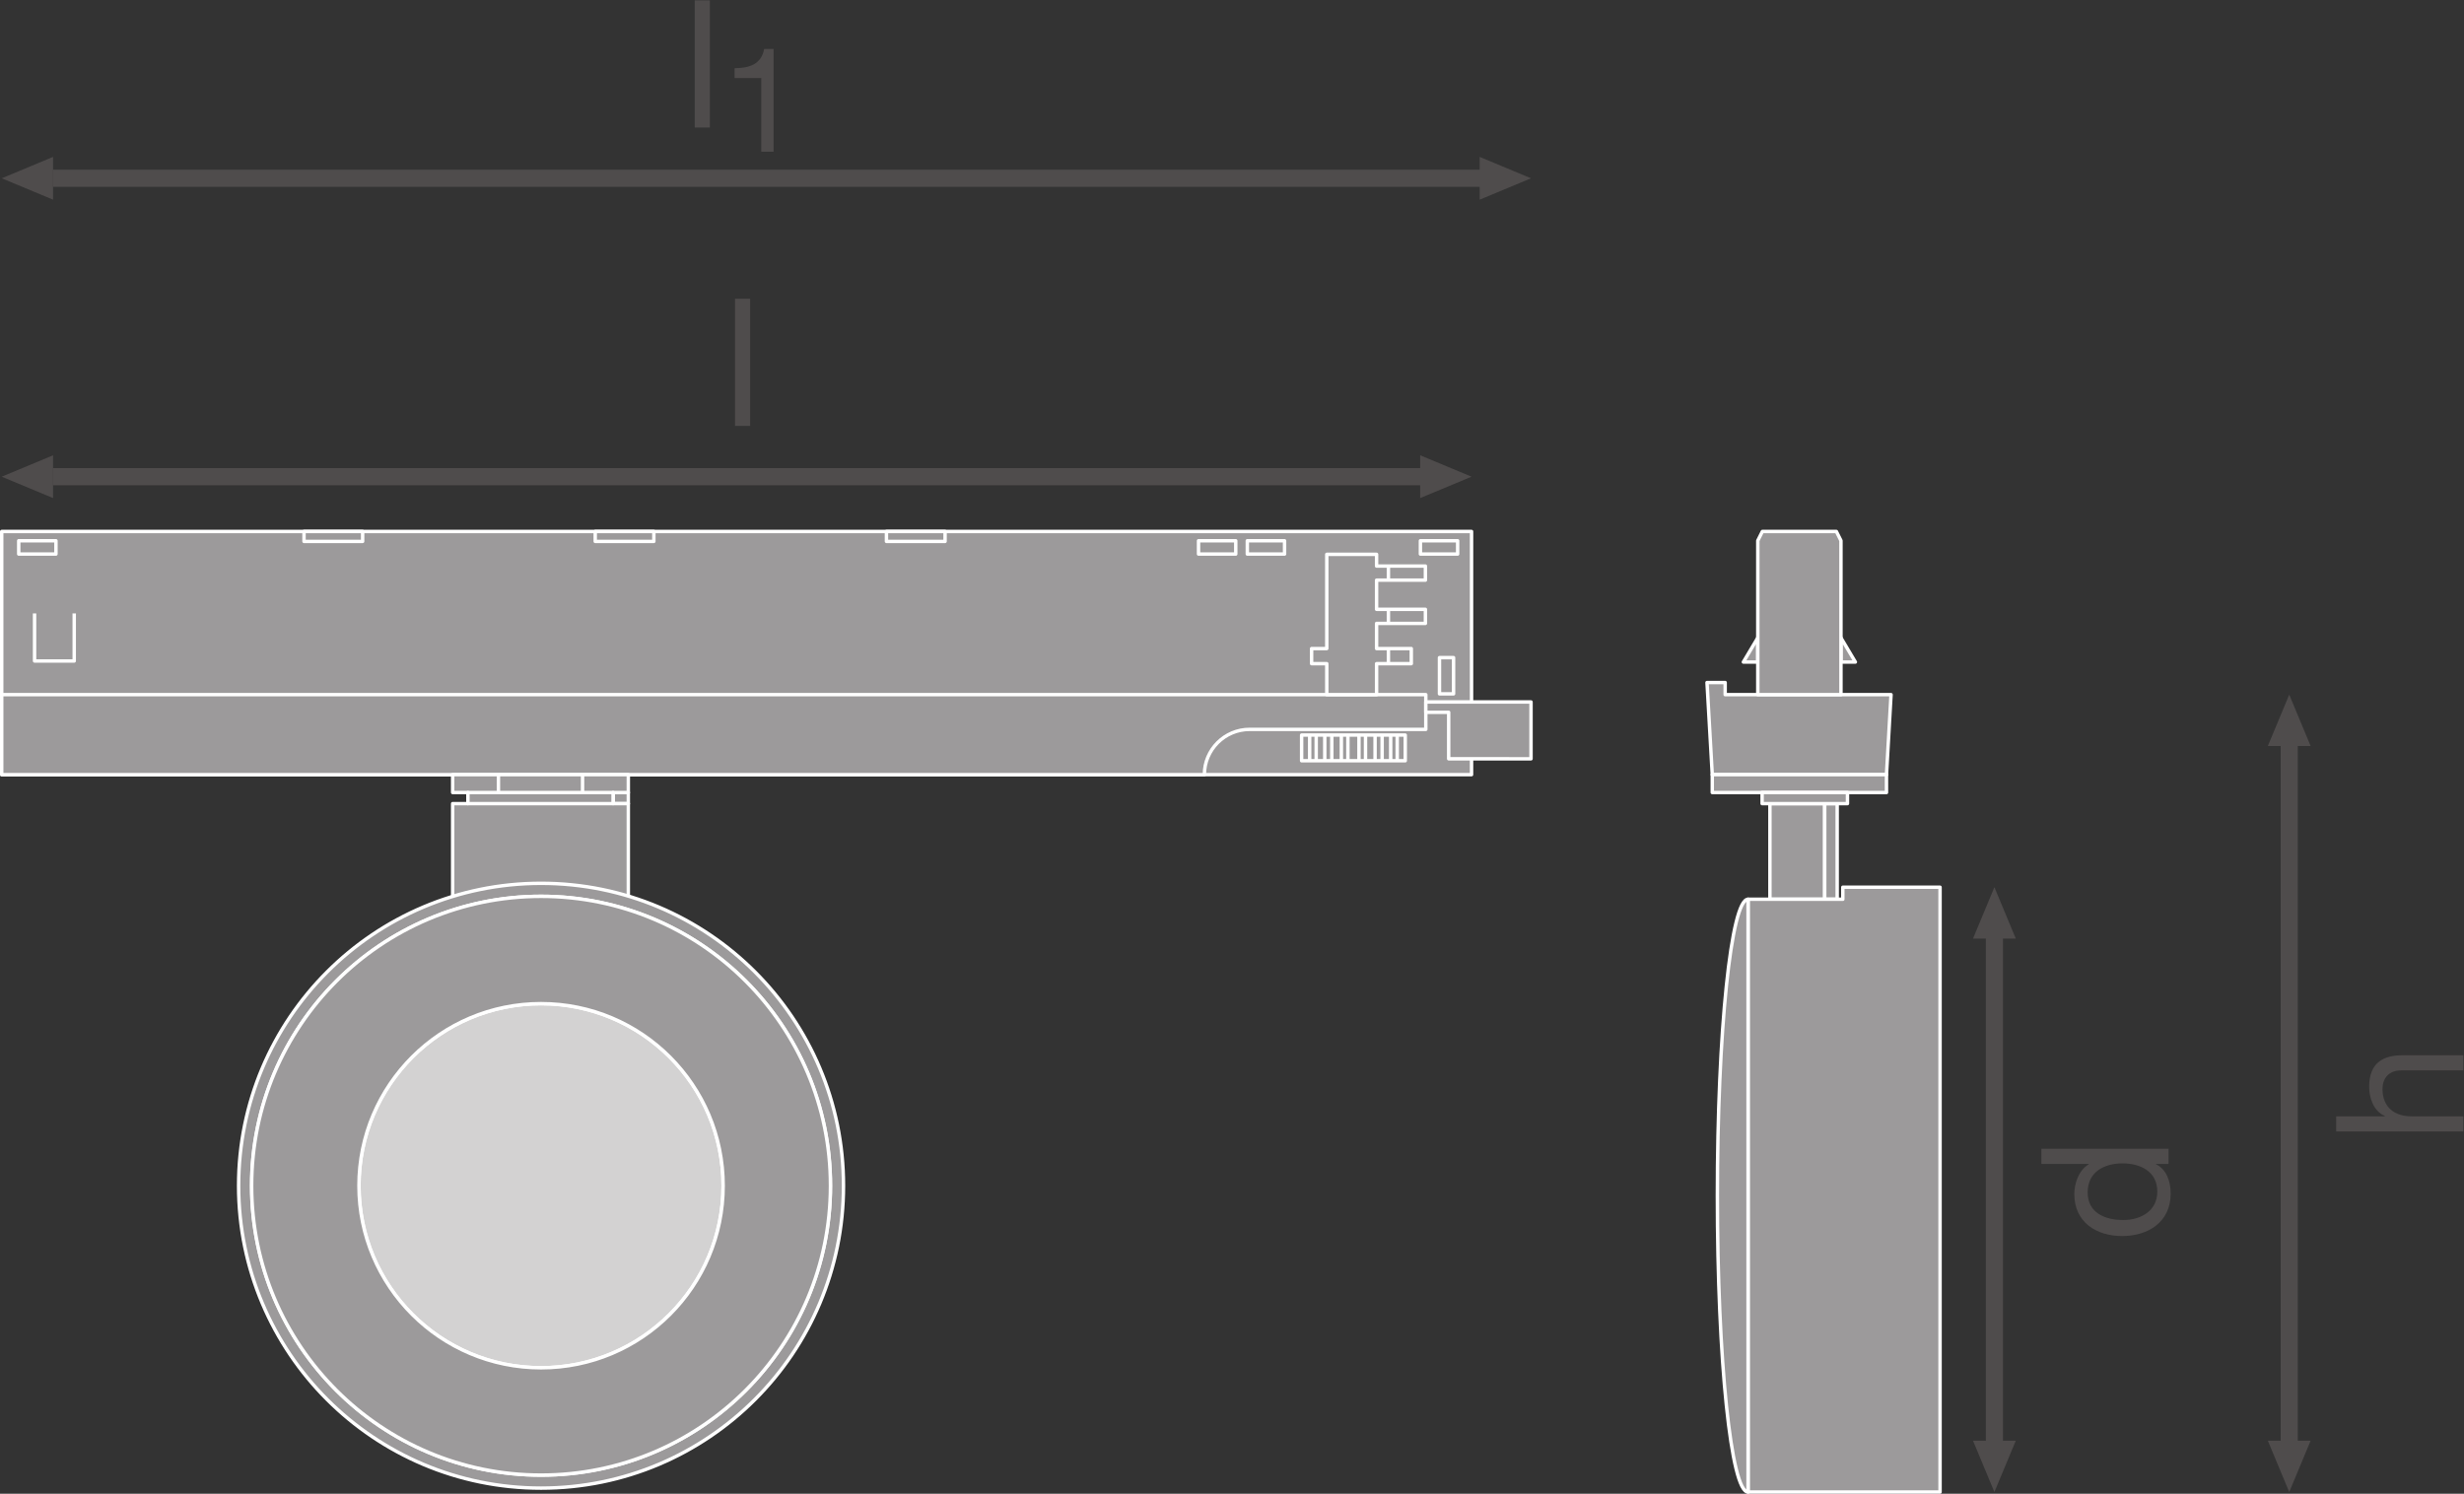 <?xml version="1.0" encoding="UTF-8" standalone="no"?>
<svg
   xmlns:dc="http://purl.org/dc/elements/1.1/"
   xmlns:cc="http://creativecommons.org/ns#"
   xmlns:rdf="http://www.w3.org/1999/02/22-rdf-syntax-ns#"
   xmlns:svg="http://www.w3.org/2000/svg"
   xmlns="http://www.w3.org/2000/svg"
   viewBox="0 0 543.907 329.773"
   height="329.773"
   width="543.907"
   xml:space="preserve"
   id="svg2"
   version="1.1"><rect x="0" y="0" width="543.907" height="329.773" fill="#333333" stroke="none"/><defs
     id="defs6" /><g
     transform="matrix(1.333,0,0,-1.333,0,329.773)"
     id="g10"><g
       transform="scale(0.1)"
       id="g12"><path
         id="path14"
         style="fill:#4f4c4c;fill-opacity:1;fill-rule:nonzero;stroke:none"
         d="M 3338.09,87.871 3302.68,2.832 3267.25,87.871 h 70.84 v 0 0" /><path
         id="path16"
         style="fill:#4f4c4c;fill-opacity:1;fill-rule:nonzero;stroke:none"
         d="m 3338.09,919.5 -35.41,85.03 -35.43,-85.03 h 70.84 v 0 0" /><path
         id="path18"
         style="fill:none;stroke:#4f4c4c;stroke-width:28.347;stroke-linecap:butt;stroke-linejoin:round;stroke-miterlimit:3.864;stroke-dasharray:none;stroke-opacity:1"
         d="M 3302.68,938.941 V 68.41" /><path
         id="path20"
         style="fill:#4f4c4c;fill-opacity:1;fill-rule:nonzero;stroke:none"
         d="M 3826.33,87.871 3790.92,2.832 3755.49,87.871 h 70.84 v 0 0" /><path
         id="path22"
         style="fill:#4f4c4c;fill-opacity:1;fill-rule:nonzero;stroke:none"
         d="m 3826.33,1238.43 -35.41,85.04 -35.43,-85.04 h 70.84 v 0 0" /><path
         id="path24"
         style="fill:none;stroke:#4f4c4c;stroke-width:28.347;stroke-linecap:butt;stroke-linejoin:round;stroke-miterlimit:3.864;stroke-dasharray:none;stroke-opacity:1"
         d="M 3790.92,1257.88 V 68.41" /><path
         id="path26"
         style="fill:#4f4c4c;fill-opacity:1;fill-rule:nonzero;stroke:none"
         d="M 87.875,1649.03 2.836,1684.44 87.875,1719.87 Z" /><path
         id="path28"
         style="fill:#4f4c4c;fill-opacity:1;fill-rule:nonzero;stroke:none"
         d="m 2351.79,1649.03 85.04,35.41 -85.04,35.43 z" /><path
         id="path30"
         style="fill:none;stroke:#4f4c4c;stroke-width:28.347;stroke-linecap:butt;stroke-linejoin:round;stroke-miterlimit:3.864;stroke-dasharray:none;stroke-opacity:1"
         d="M 2371.24,1684.44 H 87.875" /><path
         id="path32"
         style="fill:#4f4c4c;fill-opacity:1;fill-rule:nonzero;stroke:none"
         d="M 87.875,2143.23 2.836,2178.64 87.875,2214.07 Z" /><path
         id="path34"
         style="fill:#4f4c4c;fill-opacity:1;fill-rule:nonzero;stroke:none"
         d="m 2450.29,2143.23 85.04,35.41 -85.04,35.43 z" /><path
         id="path36"
         style="fill:none;stroke:#4f4c4c;stroke-width:28.347;stroke-linecap:butt;stroke-linejoin:round;stroke-miterlimit:3.864;stroke-dasharray:none;stroke-opacity:1"
         d="M 2469.73,2178.64 H 87.875" /><path
         id="path38"
         style="fill:#9c9a9b;fill-opacity:1;fill-rule:nonzero;stroke:none"
         d="m 3048.58,1417.63 v -40.16 h 23.88 z" /><path
         id="path40"
         style="fill:none;stroke:#ffffff;stroke-width:5.669;stroke-linecap:butt;stroke-linejoin:round;stroke-miterlimit:10;stroke-dasharray:none;stroke-opacity:1"
         d="m 3048.58,1417.63 v -40.16 h 23.88 z" /><path
         id="path42"
         style="fill:#9c9a9b;fill-opacity:1;fill-rule:nonzero;stroke:none"
         d="m 2910.85,1417.63 v -40.16 h -23.88 z" /><path
         id="path44"
         style="fill:none;stroke:#ffffff;stroke-width:5.669;stroke-linecap:butt;stroke-linejoin:round;stroke-miterlimit:10;stroke-dasharray:none;stroke-opacity:1"
         d="m 2910.85,1417.63 v -40.16 h -23.88 z" /><path
         id="path46"
         style="fill:#9c9a9b;fill-opacity:1;fill-rule:nonzero;stroke:none"
         d="m 3123.96,1190.96 h -288.49 l -7.58,132.51 -1.14,20.06 h 30.09 v -20.06 h 274.69 l -7.57,-132.51" /><path
         id="path48"
         style="fill:none;stroke:#ffffff;stroke-width:5.669;stroke-linecap:butt;stroke-linejoin:round;stroke-miterlimit:10;stroke-dasharray:none;stroke-opacity:1"
         d="m 3123.96,1190.96 h -288.49 l -7.58,132.51 -1.14,20.06 h 30.09 v -20.06 h 274.69 z" /><path
         id="path50"
         style="fill:#9c9a9b;fill-opacity:1;fill-rule:nonzero;stroke:none"
         d="m 3048.58,1323.47 v 255.08 l -7.58,15.16 h -122.58 l -7.57,-15.16 v -255.08 h 137.73" /><path
         id="path52"
         style="fill:none;stroke:#ffffff;stroke-width:5.669;stroke-linecap:butt;stroke-linejoin:round;stroke-miterlimit:10;stroke-dasharray:none;stroke-opacity:1"
         d="m 3048.58,1323.47 v 255.08 l -7.58,15.16 h -122.58 l -7.57,-15.16 v -255.08 z" /><path
         id="path54"
         style="fill:#9c9a9b;fill-opacity:1;fill-rule:nonzero;stroke:none"
         d="m 3021.65,1143.01 h -90.71 V 984.609 h 90.71 v 158.401" /><path
         id="path56"
         style="fill:none;stroke:#ffffff;stroke-width:5.669;stroke-linecap:butt;stroke-linejoin:round;stroke-miterlimit:10;stroke-dasharray:none;stroke-opacity:1"
         d="m 3021.65,1143.01 h -90.71 V 984.609 h 90.71 z" /><path
         id="path58"
         style="fill:#9c9a9b;fill-opacity:1;fill-rule:nonzero;stroke:none"
         d="m 3042.32,1143.01 h -20.67 V 984.609 h 20.67 v 158.401" /><path
         id="path60"
         style="fill:none;stroke:#ffffff;stroke-width:5.669;stroke-linecap:butt;stroke-linejoin:round;stroke-miterlimit:10;stroke-dasharray:none;stroke-opacity:1"
         d="m 3042.32,1143.01 h -20.67 V 984.609 h 20.67 z" /><path
         id="path62"
         style="fill:#9c9a9b;fill-opacity:1;fill-rule:nonzero;stroke:none"
         d="m 2835.47,1190.96 h 288.49 v -29.61 h -288.49 v 29.61" /><path
         id="path64"
         style="fill:none;stroke:#ffffff;stroke-width:5.669;stroke-linecap:butt;stroke-linejoin:round;stroke-miterlimit:10;stroke-dasharray:none;stroke-opacity:1"
         d="m 2835.47,1190.96 h 288.49 v -29.61 h -288.49 z" /><path
         id="path66"
         style="fill:#9c9a9b;fill-opacity:1;fill-rule:nonzero;stroke:none"
         d="m 2918.01,1161.35 h 141.35 v -18.34 h -141.35 v 18.34" /><path
         id="path68"
         style="fill:none;stroke:#ffffff;stroke-width:5.669;stroke-linecap:butt;stroke-linejoin:round;stroke-miterlimit:10;stroke-dasharray:none;stroke-opacity:1"
         d="m 2918.01,1161.35 h 141.35 v -18.34 h -141.35 z" /><path
         id="path70"
         style="fill:#9c9a9b;fill-opacity:1;fill-rule:nonzero;stroke:none"
         d="M 2894.74,2.832 V 984.609 h 156.91 v 19.921 h 161.03 V 2.832 h -317.94" /><path
         id="path72"
         style="fill:none;stroke:#ffffff;stroke-width:5.669;stroke-linecap:butt;stroke-linejoin:round;stroke-miterlimit:10;stroke-dasharray:none;stroke-opacity:1"
         d="M 2894.74,2.832 V 984.609 h 156.91 v 19.921 h 161.03 V 2.832 Z" /><path
         id="path74"
         style="fill:#9c9a9b;fill-opacity:1;fill-rule:nonzero;stroke:none"
         d="m 2894.74,984.609 c -28.07,0 -50.83,-219.769 -50.83,-490.879 0,-271.109 22.76,-490.898 50.83,-490.898 V 984.609" /><path
         id="path76"
         style="fill:none;stroke:#ffffff;stroke-width:5.669;stroke-linecap:butt;stroke-linejoin:round;stroke-miterlimit:10;stroke-dasharray:none;stroke-opacity:1"
         d="m 2894.74,984.609 c -28.07,0 -50.83,-219.769 -50.83,-490.879 0,-271.109 22.76,-490.898 50.83,-490.898 z" /><path
         id="path78"
         style="fill:#9c9a9b;fill-opacity:1;fill-rule:nonzero;stroke:none"
         d="m 1040.49,1143.01 h -25.27 v 18.34 h 25.27 v -18.34" /><path
         id="path80"
         style="fill:none;stroke:#ffffff;stroke-width:5.669;stroke-linecap:butt;stroke-linejoin:round;stroke-miterlimit:10;stroke-dasharray:none;stroke-opacity:1"
         d="m 1040.49,1143.01 h -25.27 v 18.34 h 25.27 z" /><path
         id="path82"
         style="fill:#9c9a9b;fill-opacity:1;fill-rule:nonzero;stroke:none"
         d="M 2436.83,1190.96 H 2.836 v 402.75 H 2436.83 v -402.75" /><path
         id="path84"
         style="fill:none;stroke:#ffffff;stroke-width:5.669;stroke-linecap:butt;stroke-linejoin:round;stroke-miterlimit:10;stroke-dasharray:none;stroke-opacity:1"
         d="M 2436.83,1190.96 H 2.836 v 402.75 H 2436.83 Z" /><path
         id="path86"
         style="fill:#9c9a9b;fill-opacity:1;fill-rule:nonzero;stroke:none"
         d="m 57.234,1379.21 h 65.668 v 78.789 h -65.668 z" /><path
         id="path88"
         style="fill:none;stroke:#ffffff;stroke-width:5.669;stroke-linecap:butt;stroke-linejoin:round;stroke-miterlimit:10;stroke-dasharray:none;stroke-opacity:1"
         d="m 57.234,1458 v -78.79 H 122.902 V 1458" /><path
         id="path90"
         style="fill:#9c9a9b;fill-opacity:1;fill-rule:nonzero;stroke:none"
         d="M 2361.1,1323.46 H 2.836 v -132.5 H 1994.42 c 0,41.41 33.58,74.99 74.97,74.99 h 291.71 v 57.51" /><path
         id="path92"
         style="fill:none;stroke:#ffffff;stroke-width:5.669;stroke-linecap:butt;stroke-linejoin:round;stroke-miterlimit:10;stroke-dasharray:none;stroke-opacity:1"
         d="M 2361.1,1323.46 H 2.836 v -132.5 H 1994.42 c 0,41.41 33.58,74.99 74.97,74.99 h 291.71 z" /><path
         id="path94"
         style="fill:#9c9a9b;fill-opacity:1;fill-rule:nonzero;stroke:none"
         d="m 2327.08,1214.01 h -171.63 v 42.51 h 171.63 v -42.51" /><path
         id="path96"
         style="fill:none;stroke:#ffffff;stroke-width:5.669;stroke-linecap:butt;stroke-linejoin:round;stroke-miterlimit:10;stroke-dasharray:none;stroke-opacity:1"
         d="m 2327.08,1214.01 h -171.63 v 42.51 h 171.63 z" /><path
         id="path98"
         style="fill:#9c9a9b;fill-opacity:1;fill-rule:nonzero;stroke:none"
         d="m 2250.42,1256.52 v -42.51" /><path
         id="path100"
         style="fill:none;stroke:#ffffff;stroke-width:5.669;stroke-linecap:butt;stroke-linejoin:round;stroke-miterlimit:10;stroke-dasharray:none;stroke-opacity:1"
         d="m 2250.42,1256.52 v -42.51" /><path
         id="path102"
         style="fill:#9c9a9b;fill-opacity:1;fill-rule:nonzero;stroke:none"
         d="m 2261.26,1256.52 v -42.51" /><path
         id="path104"
         style="fill:none;stroke:#ffffff;stroke-width:5.669;stroke-linecap:butt;stroke-linejoin:round;stroke-miterlimit:10;stroke-dasharray:none;stroke-opacity:1"
         d="m 2261.26,1256.52 v -42.51" /><path
         id="path106"
         style="fill:#9c9a9b;fill-opacity:1;fill-rule:nonzero;stroke:none"
         d="m 2277.08,1256.52 v -42.51" /><path
         id="path108"
         style="fill:none;stroke:#ffffff;stroke-width:5.669;stroke-linecap:butt;stroke-linejoin:round;stroke-miterlimit:10;stroke-dasharray:none;stroke-opacity:1"
         d="m 2277.08,1256.52 v -42.51" /><path
         id="path110"
         style="fill:#9c9a9b;fill-opacity:1;fill-rule:nonzero;stroke:none"
         d="m 2288.75,1256.52 v -42.51" /><path
         id="path112"
         style="fill:none;stroke:#ffffff;stroke-width:5.669;stroke-linecap:butt;stroke-linejoin:round;stroke-miterlimit:10;stroke-dasharray:none;stroke-opacity:1"
         d="m 2288.75,1256.52 v -42.51" /><path
         id="path114"
         style="fill:#9c9a9b;fill-opacity:1;fill-rule:nonzero;stroke:none"
         d="m 2302.92,1256.52 v -42.51" /><path
         id="path116"
         style="fill:none;stroke:#ffffff;stroke-width:5.669;stroke-linecap:butt;stroke-linejoin:round;stroke-miterlimit:10;stroke-dasharray:none;stroke-opacity:1"
         d="m 2302.92,1256.52 v -42.51" /><path
         id="path118"
         style="fill:#9c9a9b;fill-opacity:1;fill-rule:nonzero;stroke:none"
         d="m 2313.75,1256.52 v -42.51" /><path
         id="path120"
         style="fill:none;stroke:#ffffff;stroke-width:5.669;stroke-linecap:butt;stroke-linejoin:round;stroke-miterlimit:10;stroke-dasharray:none;stroke-opacity:1"
         d="m 2313.75,1256.52 v -42.51" /><path
         id="path122"
         style="fill:#9c9a9b;fill-opacity:1;fill-rule:nonzero;stroke:none"
         d="m 2232.09,1256.52 v -42.51" /><path
         id="path124"
         style="fill:none;stroke:#ffffff;stroke-width:5.669;stroke-linecap:butt;stroke-linejoin:round;stroke-miterlimit:10;stroke-dasharray:none;stroke-opacity:1"
         d="m 2232.09,1256.52 v -42.51" /><path
         id="path126"
         style="fill:#9c9a9b;fill-opacity:1;fill-rule:nonzero;stroke:none"
         d="m 2221.25,1256.52 v -42.51" /><path
         id="path128"
         style="fill:none;stroke:#ffffff;stroke-width:5.669;stroke-linecap:butt;stroke-linejoin:round;stroke-miterlimit:10;stroke-dasharray:none;stroke-opacity:1"
         d="m 2221.25,1256.52 v -42.51" /><path
         id="path130"
         style="fill:#9c9a9b;fill-opacity:1;fill-rule:nonzero;stroke:none"
         d="m 2205.43,1256.52 v -42.51" /><path
         id="path132"
         style="fill:none;stroke:#ffffff;stroke-width:5.669;stroke-linecap:butt;stroke-linejoin:round;stroke-miterlimit:10;stroke-dasharray:none;stroke-opacity:1"
         d="m 2205.43,1256.52 v -42.51" /><path
         id="path134"
         style="fill:#9c9a9b;fill-opacity:1;fill-rule:nonzero;stroke:none"
         d="m 2193.76,1256.52 v -42.51" /><path
         id="path136"
         style="fill:none;stroke:#ffffff;stroke-width:5.669;stroke-linecap:butt;stroke-linejoin:round;stroke-miterlimit:10;stroke-dasharray:none;stroke-opacity:1"
         d="m 2193.76,1256.52 v -42.51" /><path
         id="path138"
         style="fill:#9c9a9b;fill-opacity:1;fill-rule:nonzero;stroke:none"
         d="m 2179.59,1256.52 v -42.51" /><path
         id="path140"
         style="fill:none;stroke:#ffffff;stroke-width:5.669;stroke-linecap:butt;stroke-linejoin:round;stroke-miterlimit:10;stroke-dasharray:none;stroke-opacity:1"
         d="m 2179.59,1256.52 v -42.51" /><path
         id="path142"
         style="fill:#9c9a9b;fill-opacity:1;fill-rule:nonzero;stroke:none"
         d="m 2168.77,1256.52 v -42.51" /><path
         id="path144"
         style="fill:none;stroke:#ffffff;stroke-width:5.669;stroke-linecap:butt;stroke-linejoin:round;stroke-miterlimit:10;stroke-dasharray:none;stroke-opacity:1"
         d="m 2168.77,1256.52 v -42.51" /><path
         id="path146"
         style="fill:#9c9a9b;fill-opacity:1;fill-rule:nonzero;stroke:none"
         d="m 2398.97,1217.23 v 77 h -37.87 v 17.12 h 37.87 136.36 v -94.12 h -136.36" /><path
         id="path148"
         style="fill:none;stroke:#ffffff;stroke-width:5.669;stroke-linecap:butt;stroke-linejoin:round;stroke-miterlimit:10;stroke-dasharray:none;stroke-opacity:1"
         d="m 2398.97,1217.23 v 77 h -37.87 v 17.12 h 37.87 136.36 v -94.12 z" /><path
         id="path150"
         style="fill:#9c9a9b;fill-opacity:1;fill-rule:nonzero;stroke:none"
         d="m 2407.08,1384.8 h -23.33 v -60 h 23.33 v 60" /><path
         id="path152"
         style="fill:none;stroke:#ffffff;stroke-width:5.669;stroke-linecap:butt;stroke-linejoin:round;stroke-miterlimit:10;stroke-dasharray:none;stroke-opacity:1"
         d="m 2407.08,1384.8 h -23.33 v -60 h 23.33 z" /><path
         id="path154"
         style="fill:#9c9a9b;fill-opacity:1;fill-rule:nonzero;stroke:none"
         d="m 2171.99,1380.98 h 113.45 v 12.63 h -113.45 v -12.63" /><path
         id="path156"
         style="fill:none;stroke:#ffffff;stroke-width:5.669;stroke-linecap:butt;stroke-linejoin:round;stroke-miterlimit:10;stroke-dasharray:none;stroke-opacity:1"
         d="m 2171.99,1380.98 h 113.45 v 12.63 h -113.45 z" /><path
         id="path158"
         style="fill:#9c9a9b;fill-opacity:1;fill-rule:nonzero;stroke:none"
         d="m 2197.11,1323.46 v 51.33 h -25.12 v 25.01 h 25.12 v 156.05 h 82.48 v -19.42 h 80.84 v -23.33 h -80.84 v -48.32 h 80.84 v -23.33 h -80.84 v -41.65 h 57.49 v -25.01 h -57.49 v -51.33 h -82.48" /><path
         id="path160"
         style="fill:none;stroke:#ffffff;stroke-width:5.669;stroke-linecap:butt;stroke-linejoin:round;stroke-miterlimit:10;stroke-dasharray:none;stroke-opacity:1"
         d="m 2197.11,1323.46 v 51.33 h -25.12 v 25.01 h 25.12 v 156.05 h 82.48 v -19.42 h 80.84 v -23.33 h -80.84 v -48.32 h 80.84 v -23.33 h -80.84 v -41.65 h 57.49 v -25.01 h -57.49 v -51.33 z" /><path
         id="path162"
         style="fill:#9c9a9b;fill-opacity:1;fill-rule:nonzero;stroke:none"
         d="m 2299.17,1399.8 v -25.01" /><path
         id="path164"
         style="fill:none;stroke:#ffffff;stroke-width:5.669;stroke-linecap:butt;stroke-linejoin:round;stroke-miterlimit:10;stroke-dasharray:none;stroke-opacity:1"
         d="m 2299.17,1399.8 v -25.01" /><path
         id="path166"
         style="fill:#9c9a9b;fill-opacity:1;fill-rule:nonzero;stroke:none"
         d="m 2299.17,1466.46 v -25.01" /><path
         id="path168"
         style="fill:none;stroke:#ffffff;stroke-width:5.669;stroke-linecap:butt;stroke-linejoin:round;stroke-miterlimit:10;stroke-dasharray:none;stroke-opacity:1"
         d="m 2299.17,1466.46 v -25.01" /><path
         id="path170"
         style="fill:#9c9a9b;fill-opacity:1;fill-rule:nonzero;stroke:none"
         d="M 2299.17,1538.11 V 1513.1" /><path
         id="path172"
         style="fill:none;stroke:#ffffff;stroke-width:5.669;stroke-linecap:butt;stroke-linejoin:round;stroke-miterlimit:10;stroke-dasharray:none;stroke-opacity:1"
         d="M 2299.17,1538.11 V 1513.1" /><path
         id="path174"
         style="fill:#9c9a9b;fill-opacity:1;fill-rule:nonzero;stroke:none"
         d="m 2352.15,1556.3 h 61.66 v 22.04 h -61.66 v -22.04" /><path
         id="path176"
         style="fill:none;stroke:#ffffff;stroke-width:5.669;stroke-linecap:butt;stroke-linejoin:round;stroke-miterlimit:10;stroke-dasharray:none;stroke-opacity:1"
         d="m 2352.15,1556.3 h 61.66 v 22.04 h -61.66 z" /><path
         id="path178"
         style="fill:#9c9a9b;fill-opacity:1;fill-rule:nonzero;stroke:none"
         d="M 92.648,1556.3 H 30.992 v 22.04 h 61.656 v -22.04" /><path
         id="path180"
         style="fill:none;stroke:#ffffff;stroke-width:5.669;stroke-linecap:butt;stroke-linejoin:round;stroke-miterlimit:10;stroke-dasharray:none;stroke-opacity:1"
         d="M 92.648,1556.3 H 30.992 v 22.04 h 61.656 z" /><path
         id="path182"
         style="fill:#9c9a9b;fill-opacity:1;fill-rule:nonzero;stroke:none"
         d="m 2065.53,1556.3 h 61.66 v 22.04 h -61.66 v -22.04" /><path
         id="path184"
         style="fill:none;stroke:#ffffff;stroke-width:5.669;stroke-linecap:butt;stroke-linejoin:round;stroke-miterlimit:10;stroke-dasharray:none;stroke-opacity:1"
         d="m 2065.53,1556.3 h 61.66 v 22.04 h -61.66 z" /><path
         id="path186"
         style="fill:#9c9a9b;fill-opacity:1;fill-rule:nonzero;stroke:none"
         d="m 1984.72,1556.3 h 61.65 v 22.04 h -61.65 v -22.04" /><path
         id="path188"
         style="fill:none;stroke:#ffffff;stroke-width:5.669;stroke-linecap:butt;stroke-linejoin:round;stroke-miterlimit:10;stroke-dasharray:none;stroke-opacity:1"
         d="m 1984.72,1556.3 h 61.65 v 22.04 h -61.65 z" /><path
         id="path190"
         style="fill:#9c9a9b;fill-opacity:1;fill-rule:nonzero;stroke:none"
         d="M 1040.49,1143.01 V 884.07 H 749.586 v 258.94 h 25.269 v 18.34 h -25.269 v 29.61 h 290.904 v -29.61 h -25.27 v -18.34 h 25.27" /><path
         id="path192"
         style="fill:none;stroke:#ffffff;stroke-width:5.669;stroke-linecap:butt;stroke-linejoin:round;stroke-miterlimit:10;stroke-dasharray:none;stroke-opacity:1"
         d="M 1040.49,1143.01 V 884.07 H 749.586 v 258.94 h 25.269 v 18.34 h -25.269 v 29.61 h 290.904 v -29.61 h -25.27 v -18.34 z" /><path
         id="path194"
         style="fill:#9c9a9b;fill-opacity:1;fill-rule:nonzero;stroke:none"
         d="m 825.395,1161.35 v 29.61" /><path
         id="path196"
         style="fill:none;stroke:#ffffff;stroke-width:5.669;stroke-linecap:butt;stroke-linejoin:round;stroke-miterlimit:10;stroke-dasharray:none;stroke-opacity:1"
         d="m 825.395,1161.35 v 29.61" /><path
         id="path198"
         style="fill:#9c9a9b;fill-opacity:1;fill-rule:nonzero;stroke:none"
         d="m 964.684,1161.35 v 29.61" /><path
         id="path200"
         style="fill:none;stroke:#ffffff;stroke-width:5.669;stroke-linecap:butt;stroke-linejoin:round;stroke-miterlimit:10;stroke-dasharray:none;stroke-opacity:1"
         d="m 964.684,1161.35 v 29.61" /><path
         id="path202"
         style="fill:#d3d2d2;fill-opacity:1;fill-rule:nonzero;stroke:none"
         d="m 1197.5,510.172 c 0,166.547 -135,301.547 -301.531,301.547 -166.543,0 -301.551,-135 -301.551,-301.547 0,-166.531 135.008,-301.531 301.551,-301.531 166.531,0 301.531,135 301.531,301.531" /><path
         id="path204"
         style="fill:none;stroke:#ffffff;stroke-width:5.669;stroke-linecap:butt;stroke-linejoin:round;stroke-miterlimit:10;stroke-dasharray:none;stroke-opacity:1"
         d="m 1197.5,510.172 c 0,166.547 -135,301.547 -301.531,301.547 -166.543,0 -301.551,-135 -301.551,-301.547 0,-166.531 135.008,-301.531 301.551,-301.531 166.531,0 301.531,135 301.531,301.531 z" /><path
         id="path206"
         style="fill:#9c9a9b;fill-opacity:1;fill-rule:nonzero;stroke:none"
         d="m 1375.23,510.172 c 0,-264.684 -214.57,-479.25 -479.261,-479.25 -264.692,0 -479.262,214.566 -479.262,479.25 0,264.687 214.57,479.258 479.262,479.258 264.691,0 479.261,-214.571 479.261,-479.258 z m 21.58,0 c 0,276.609 -224.23,500.848 -500.841,500.848 -276.617,0 -500.852,-224.239 -500.852,-500.848 0,-276.602 224.235,-500.84 500.852,-500.84 276.611,0 500.841,224.238 500.841,500.84" /><path
         id="path208"
         style="fill:none;stroke:#ffffff;stroke-width:5.669;stroke-linecap:butt;stroke-linejoin:round;stroke-miterlimit:10;stroke-dasharray:none;stroke-opacity:1"
         d="m 1375.23,510.172 c 0,-264.684 -214.57,-479.25 -479.261,-479.25 -264.692,0 -479.262,214.566 -479.262,479.25 0,264.687 214.57,479.258 479.262,479.258 264.691,0 479.261,-214.571 479.261,-479.258 z m 21.58,0 c 0,276.609 -224.23,500.848 -500.841,500.848 -276.617,0 -500.852,-224.239 -500.852,-500.848 0,-276.602 224.235,-500.84 500.852,-500.84 276.611,0 500.841,224.238 500.841,500.84 z" /><path
         id="path210"
         style="fill:#9c9a9b;fill-opacity:1;fill-rule:nonzero;stroke:none"
         d="m 1197.5,510.172 c 0,-166.531 -135,-301.531 -301.531,-301.531 -166.543,0 -301.551,135 -301.551,301.531 0,166.547 135.008,301.547 301.551,301.547 166.531,0 301.531,-135 301.531,-301.547 z m 177.73,0 c 0,264.687 -214.57,479.258 -479.261,479.258 -264.692,0 -479.262,-214.571 -479.262,-479.258 0,-264.684 214.57,-479.25 479.262,-479.25 264.691,0 479.261,214.566 479.261,479.25" /><path
         id="path212"
         style="fill:none;stroke:#ffffff;stroke-width:5.669;stroke-linecap:butt;stroke-linejoin:round;stroke-miterlimit:10;stroke-dasharray:none;stroke-opacity:1"
         d="m 1197.5,510.172 c 0,-166.531 -135,-301.531 -301.531,-301.531 -166.543,0 -301.551,135 -301.551,301.531 0,166.547 135.008,301.547 301.551,301.547 166.531,0 301.531,-135 301.531,-301.547 z m 177.73,0 c 0,264.687 -214.57,479.258 -479.261,479.258 -264.692,0 -479.262,-214.571 -479.262,-479.258 0,-264.684 214.57,-479.25 479.262,-479.25 264.691,0 479.261,214.566 479.261,479.25 z" /><path
         id="path214"
         style="fill:#9c9a9b;fill-opacity:1;fill-rule:nonzero;stroke:none"
         d="m 600.512,1577.26 h -97.078 v 16.45 h 97.078 v -16.45" /><path
         id="path216"
         style="fill:none;stroke:#ffffff;stroke-width:5.669;stroke-linecap:butt;stroke-linejoin:round;stroke-miterlimit:10;stroke-dasharray:none;stroke-opacity:1"
         d="m 600.512,1577.26 h -97.078 v 16.45 h 97.078 z" /><path
         id="path218"
         style="fill:#9c9a9b;fill-opacity:1;fill-rule:nonzero;stroke:none"
         d="m 1565.01,1577.26 h -97.08 v 16.45 h 97.08 v -16.45" /><path
         id="path220"
         style="fill:none;stroke:#ffffff;stroke-width:5.669;stroke-linecap:butt;stroke-linejoin:round;stroke-miterlimit:10;stroke-dasharray:none;stroke-opacity:1"
         d="m 1565.01,1577.26 h -97.08 v 16.45 h 97.08 z" /><path
         id="path222"
         style="fill:#9c9a9b;fill-opacity:1;fill-rule:nonzero;stroke:none"
         d="m 1082.76,1577.26 h -97.08 v 16.45 h 97.08 v -16.45" /><path
         id="path224"
         style="fill:none;stroke:#ffffff;stroke-width:5.669;stroke-linecap:butt;stroke-linejoin:round;stroke-miterlimit:10;stroke-dasharray:none;stroke-opacity:1"
         d="m 1082.76,1577.26 h -97.08 v 16.45 h 97.08 z" /><path
         id="path226"
         style="fill:#9c9a9b;fill-opacity:1;fill-rule:nonzero;stroke:none"
         d="M 1015.22,1143.01 H 774.855 v 18.34 h 240.365 v -18.34" /><path
         id="path228"
         style="fill:none;stroke:#ffffff;stroke-width:5.669;stroke-linecap:butt;stroke-linejoin:round;stroke-miterlimit:10;stroke-dasharray:none;stroke-opacity:1"
         d="M 1015.22,1143.01 H 774.855 v 18.34 h 240.365 z" /><path
         id="path230"
         style="fill:#4f4c4c;fill-opacity:1;fill-rule:nonzero;stroke:none"
         d="m 1217.16,1979.12 h 25.07 v -210.6 h -25.07 v 210.6" /><path
         id="path232"
         style="fill:#4f4c4c;fill-opacity:1;fill-rule:nonzero;stroke:none"
         d="m 1150.44,2473.32 h 25.08 v -210.6 h -25.08 v 210.6" /><path
         id="path234"
         style="fill:#4f4c4c;fill-opacity:1;fill-rule:nonzero;stroke:none"
         d="m 1281.02,2222.72 h -20.4 v 121.93 h -44.16 v 16.33 c 23.28,0 44.4,6 48.96,31.92 h 15.6 v -170.18" /><path
         id="path236"
         style="fill:#4f4c4c;fill-opacity:1;fill-rule:nonzero;stroke:none"
         d="m 3572.45,500.57 c 0,33.918 -29.2,46.602 -57.51,46.602 -29.79,0 -57.81,-13.57 -57.81,-48.082 0,-34.211 29.2,-45.719 58.99,-45.719 28.61,0 56.33,14.75 56.33,47.199 z m 18.59,70.789 v -25.078 h -20.65 v -0.59 c 16.81,-8.25 24.18,-27.421 24.18,-48.66 0,-46.902 -37.16,-70.199 -80.22,-70.199 -43.06,0 -79.34,23 -79.34,69.609 0,15.34 5.9,38.34 23.89,49.25 v 0.59 h -78.46 v 25.078 h 210.6" /><path
         id="path238"
         style="fill:#4f4c4c;fill-opacity:1;fill-rule:nonzero;stroke:none"
         d="m 3868.68,600.012 v 25.078 h 80.52 v 0.582 c -18.58,7.957 -25.95,30.09 -25.95,48.078 0,40.121 23,52.5 55.74,52.5 h 100.28 v -25.07 h -103.23 c -18.87,0 -30.67,-11.801 -30.67,-30.969 0,-30.379 20.35,-45.121 47.78,-45.121 h 86.12 v -25.078 h -210.59" /></g></g></svg>